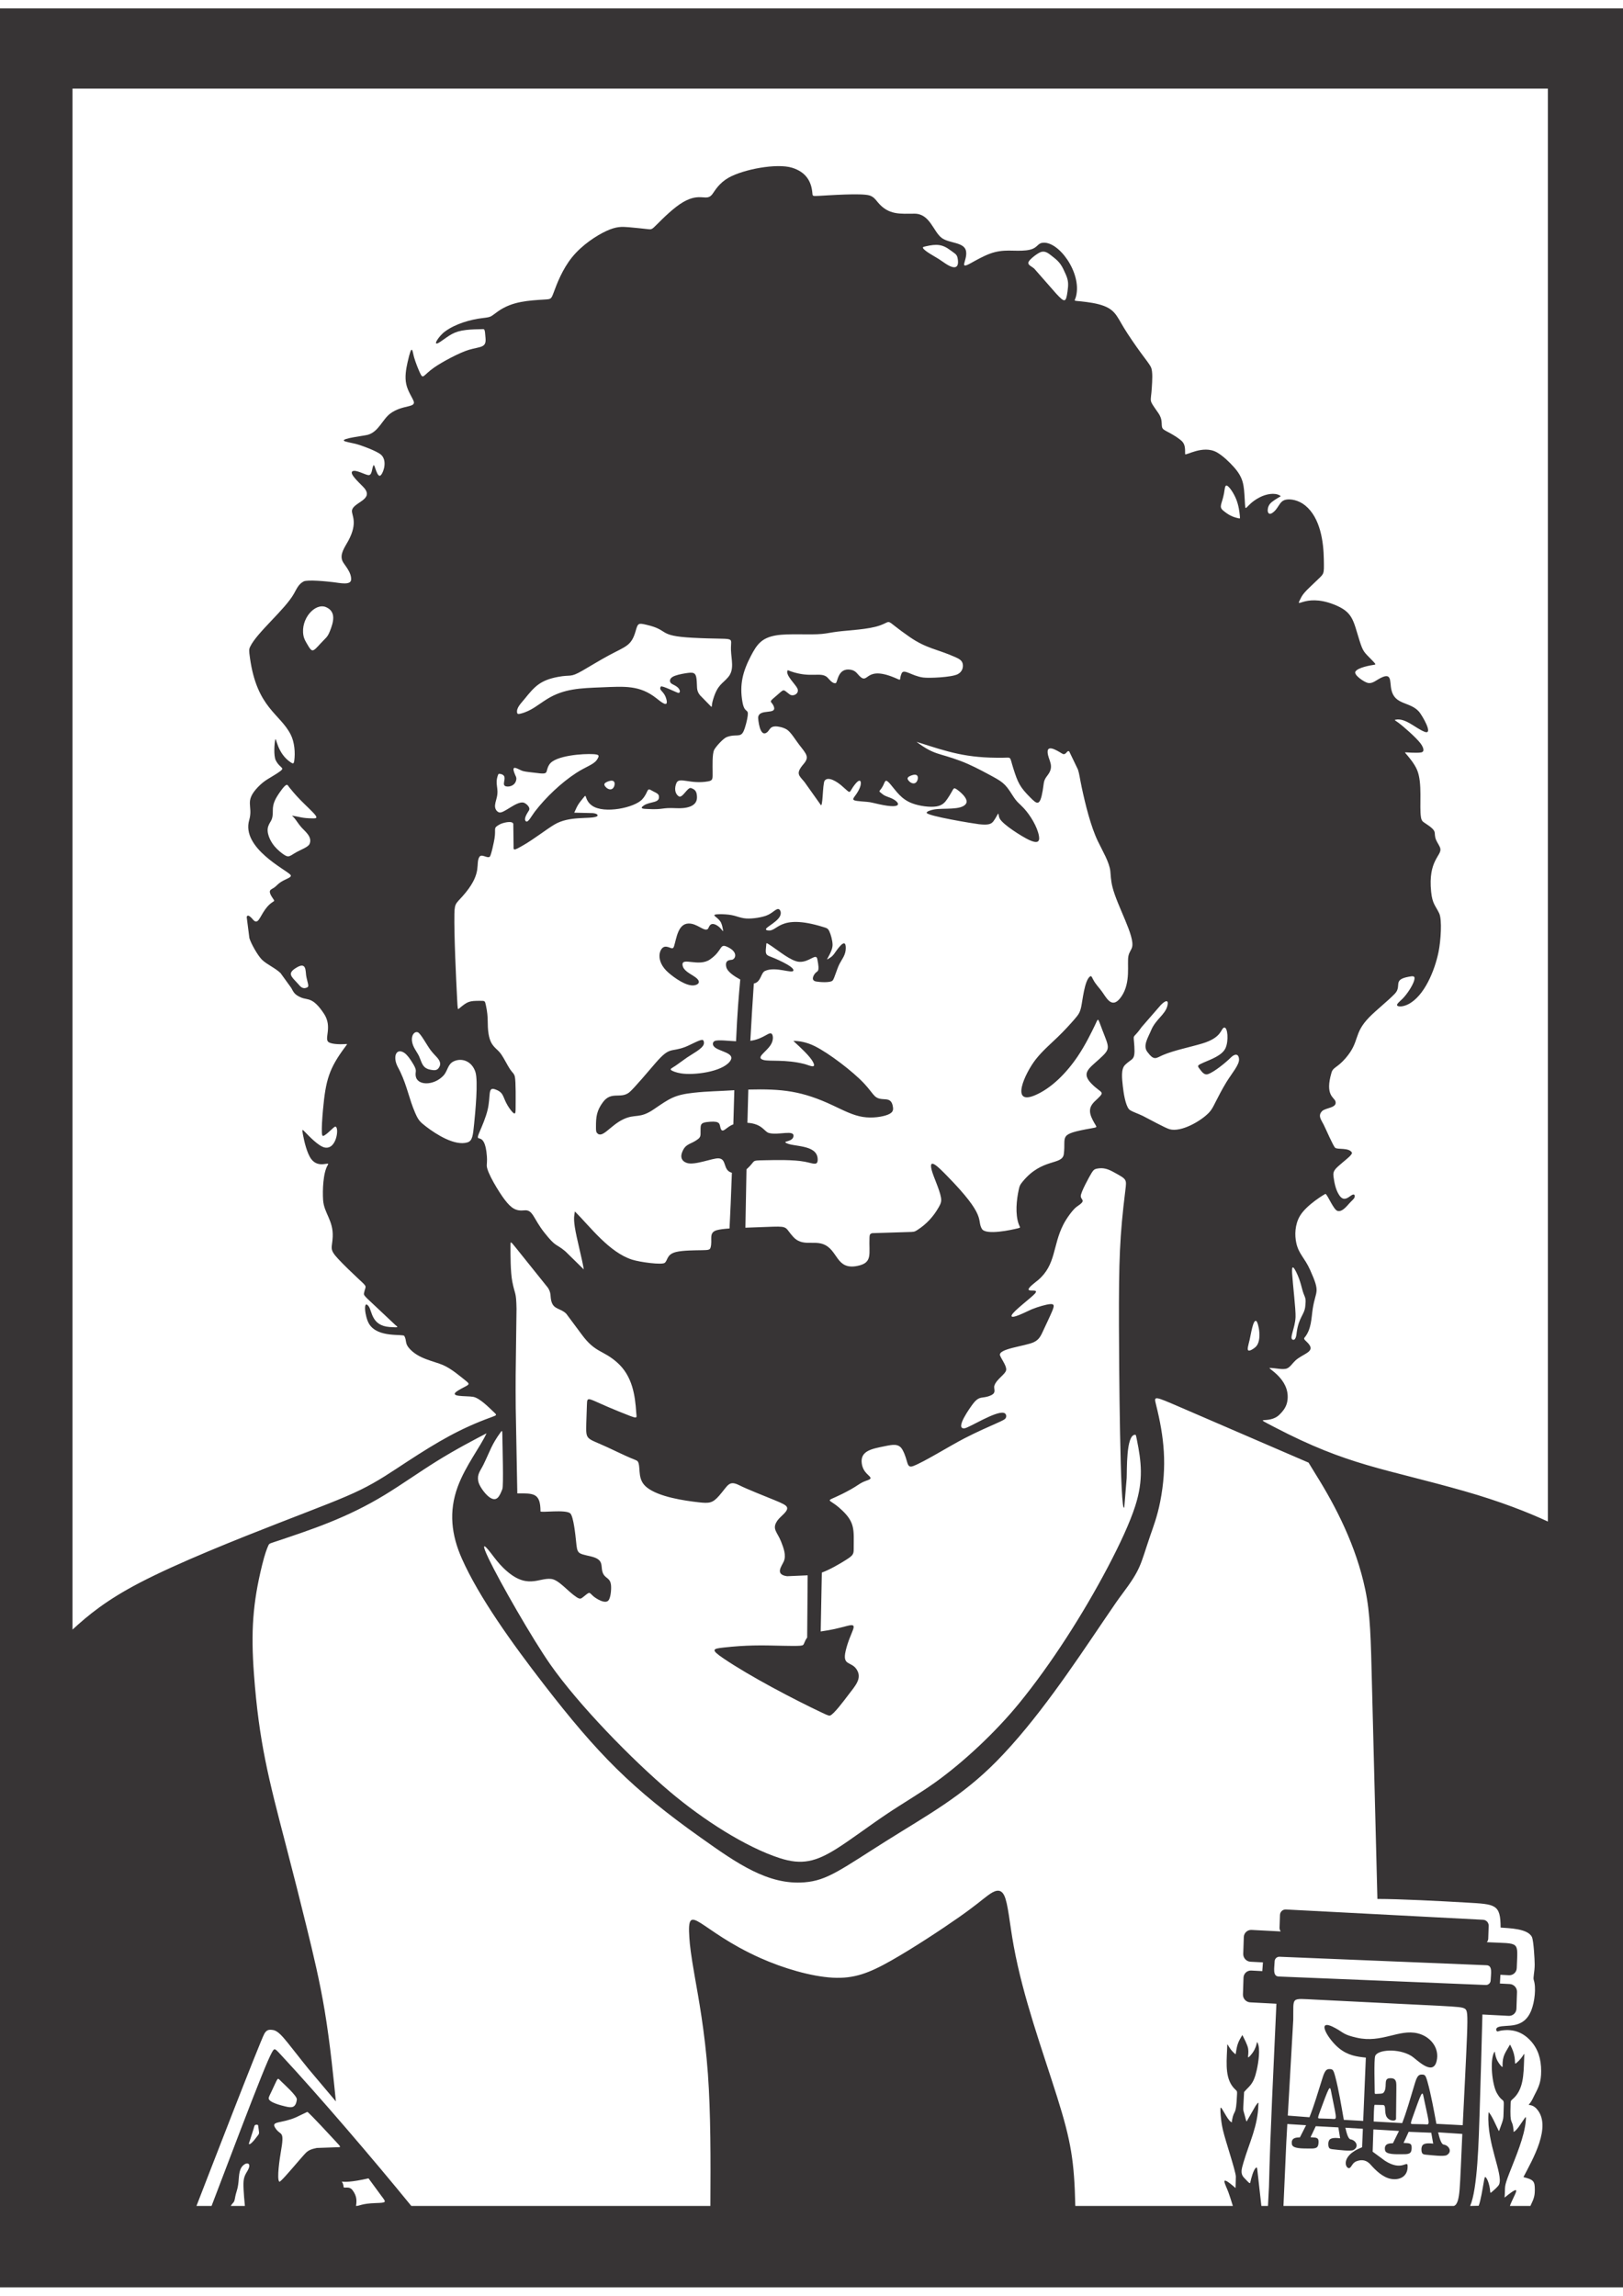 <?xml version="1.0" encoding="UTF-8"?>
<!DOCTYPE svg PUBLIC "-//W3C//DTD SVG 1.1//EN" "http://www.w3.org/Graphics/SVG/1.1/DTD/svg11.dtd">
<!-- Creator: CorelDRAW -->
<svg xmlns="http://www.w3.org/2000/svg" xml:space="preserve" width="210mm" height="297mm" version="1.1" style="shape-rendering:geometricPrecision; text-rendering:geometricPrecision; image-rendering:optimizeQuality; fill-rule:evenodd; clip-rule:evenodd"
viewBox="0 0 21000 29700"
 xmlns:xlink="http://www.w3.org/1999/xlink">
 <defs>
  <style type="text/css">
   <![CDATA[
    .fil0 {fill:#373435}
   ]]>
  </style>
 </defs>
 <g id="Capa_x0020_1">
  <path id="_81.cdr" class="fil0" d="M17107.84 27237.99c110.86,-299.93 100.58,-252.28 125.1,-131.56 70.26,345.97 69.57,306.25 -11.44,303.91 -38.01,-1.1 -104.43,-3.31 -137.65,-4.41 -41.26,-1.37 -41.42,8.99 23.99,-167.94zm1198.87 71.87c107.2,-301.31 97.48,-253.46 123.47,-133.09 74.52,345.12 73.32,305.37 -7.71,304.03 -38.02,-0.63 -104.46,-2.03 -137.69,-2.72 -41.27,-0.86 -41.3,9.46 21.93,-168.22zm-1751.07 -1996.11l2679.64 109.72c80.23,3.29 55.79,109.59 52.03,197.67 -1.42,33.21 -29.75,59.25 -62.95,57.89l-2679.64 -109.72c-80.23,-3.28 -55.79,-109.56 -52.03,-197.65 1.42,-33.23 29.74,-59.27 62.95,-57.91zm-214.44 72.68c-2.78,37.74 -5.56,75.48 -8.34,113.21l-142.76 -7.45c-53.42,-2.79 -98.58,38.65 -100.37,92.13l-7.29 217.14c-1.79,53.45 40.44,99.47 93.86,102.26l339.1 17.69c-34.4,775.51 -81.94,1709.45 -96.19,2367.14 -4.29,83.03 -8.57,166.07 -12.85,249.09l-85.3 0 -47.88 -425.64c-5.53,-57.41 -7.44,-77.26 -18.51,-71.01 -36.48,20.6 -67.73,148.5 -75.32,184.83 -5.63,26.94 -4.45,29.73 -82.46,-53.28 -51.6,-54.91 -32.35,-112.6 -5.85,-202.85 72.83,-248.03 185.48,-465.73 191.17,-745.98 0.28,-13.77 9.23,-48.38 -36.89,20.21l-104.62 182.64c-15.31,26.79 -10.3,32.24 -34.35,-57.7 -20.6,-77.03 -21.31,-58.87 -18.99,-116.49l9.93 -188.51c68.52,-82.57 121.04,-90.92 163.96,-285.89 22.59,-102.62 48.08,-272.82 11.11,-350.58 -18.13,-38.14 4.25,56.31 -93.21,163.89 -54.39,60.04 -16.84,-0.59 -29.09,-86.72 -7.15,-50.26 -55.48,-138.08 -75.38,-178.59 -51.73,86.24 -67.52,119.92 -82.89,227.83 -3.35,23.52 -3.35,23.52 -13.67,14.7 -110.71,-94.62 -95.12,-190.81 -101.22,-48.51 -7.85,183.28 -26.02,388.56 106.17,510.79 24.64,22.79 24.64,22.79 22.88,63.21 -13.27,303.9 -35.68,173.48 -65.19,337.56 -3.41,18.95 5.96,34.01 -18.14,15.23 -49.37,-38.47 -111.12,-186.32 -128.13,-180.8 -9.33,3.03 -0.23,164.33 28.47,287.37 34.86,149.45 164.33,527.13 167.8,604.14l-3.78 148.46c-224.06,-196.05 -130.05,-48.84 -91.87,56.59 17.09,47.2 36.8,110.04 56.87,175.1l-2038.6 0c-13.36,-576.95 -52.92,-832.13 -235.81,-1412.03 -197.25,-625.44 -438.03,-1280.49 -560.21,-1946.05 -55.3,-301.23 -73.29,-555.32 -124,-658.95 -50.71,-103.63 -134.15,-56.8 -211.15,-0.31 -76.99,56.49 -147.54,122.63 -370.24,279.18 -222.69,156.55 -597.51,403.49 -881.94,564.44 -284.43,160.96 -478.45,235.93 -756.27,220.49 -277.81,-15.43 -639.4,-121.27 -939.26,-255.77 -799.11,-358.42 -947.32,-757.51 -915.02,-262.37 6.61,101.42 19.84,216.08 68.35,493.89 48.5,277.81 132.3,718.79 171.98,1270 36.35,504.9 35.7,1102.32 31.95,1707.48l-3869.72 0c-481.58,-591.59 -1195.7,-1425.97 -1675.33,-1942.04 -62.84,-67.61 -75.33,-80.84 -90.76,-84.15 -15.44,-3.31 -33.83,3.31 -177.5,360.5 -136.43,339.17 -385.87,994.47 -640.99,1665.69l-195.36 0c113.97,-293.58 827.51,-2141.65 879.38,-2230.13 29.41,-50.18 60.64,-54.32 113.19,-45.56 59.63,9.94 117.86,78.36 188.15,164.62 64.67,79.38 158.75,202.86 267.52,336.62l355.72 421.86c-26.14,-253.91 -72.17,-738.98 -145.52,-1177.4 -63.21,-377.77 -148.47,-733.48 -233.72,-1080.38 -85.25,-346.9 -170.51,-684.98 -267.52,-1056.87 -225.31,-863.72 -348.17,-1335.65 -413.05,-2209.28 -41.24,-555.33 -15.6,-922.09 104.36,-1411.11 38.22,-155.81 64.68,-217.54 77.91,-248.41 13.23,-30.87 13.23,-30.87 74.97,-51.45 492.65,-164.23 946.04,-313.33 1437.57,-612.95 214.61,-130.82 446.85,-295.45 668.81,-433.62 257.41,-160.24 501.54,-285.74 645.29,-361.6 -79.18,174.19 -271.53,418.18 -371.89,689.38 -120.07,324.45 -81.98,627.74 52.92,931.93 220.79,497.87 651.6,1097.76 1061.28,1627.19 694.42,897.4 1134.69,1348.07 2034.35,1985.84 463.7,328.72 864.59,611.25 1334.67,574.74 151.4,-11.76 269,-52.91 430.69,-142.58 161.69,-89.66 367.47,-227.84 624.7,-389.53 548.57,-344.81 981.76,-576.78 1433.17,-1034.82 516.46,-524.04 985.93,-1228.55 1383.19,-1815.34 160.22,-236.66 189.61,-277.81 233.71,-336.61 257.09,-342.76 237.61,-376.18 370.42,-764.35 38.22,-111.71 91.13,-246.95 129.35,-440.98 92.06,-467.36 51.61,-834.18 -54.39,-1258.21 -27.92,-111.71 -27.92,-111.71 305.75,32.34l1668.34 720.26 92.6 151.39c261.91,417.95 522.73,925.97 640.88,1490.49 66.15,316.03 72.03,615.9 88.2,1280.3l69.09 2722.27c287.92,0.06 825.23,27.79 1153.19,47.08 370.97,21.82 440.98,17.07 440.98,323.38 108.81,9.07 353.89,11.25 405.69,123.48 21.2,45.94 35.28,287.45 35.28,352.77 0,104.97 -23.5,167.64 -11.76,202.85 32.39,97.17 12.1,281.38 -32.34,392.47 -100.93,252.31 -322.06,176.94 -427.01,215.34 -42.72,15.63 -27.32,59.9 -5.87,56.6 9.56,-1.47 22.79,-8.82 57.33,-13.23 144.88,-18.5 265.85,24.34 366,133.02 98.96,107.38 137.42,238.82 137.42,393.92 0,137.39 -30.68,203.35 -80.85,299.12 -29.89,57.06 -37.27,86.66 -75.7,129.36 -18.28,20.31 35.98,-8 96.28,57.32 206.98,224.2 -55.9,666 -169.04,884.89 95.68,26.05 142.04,36.89 146.26,123.47 5.6,114.79 -8.3,150.57 -56.27,250.11l-265.11 0c51.85,-146.18 185.65,-316.4 -68.8,-108.22 11.87,-155.5 -12.78,-123.33 61.73,-316.03 80.1,-207.16 196.77,-470.65 213.14,-683.51 6.19,-80.42 -2.79,-39.05 -91.87,84.51 -20.48,28.41 -55.43,67.93 -67.8,63.63 -0.92,-0.32 3.11,-0.95 0.9,-23 -16.36,-163.59 -49.25,-34.01 -38.21,-337.56 1.47,-40.42 1.47,-40.42 27.93,-63.21 140.72,-121.18 140.01,-322.26 146.99,-510.79 5.27,-142.25 13.03,-45.99 -105.1,48.51 -30.6,24.48 14.53,-66.18 -67.62,-224.16 -9.55,-18.37 -9.55,-18.37 -9.55,-18.37 -64.75,113.28 -97.01,143.34 -97.01,271.19 0,11.39 7,37.3 -28.67,-5.88 -89.23,-108.02 -58.8,-202.24 -80.11,-163.89 -56.27,101.29 -28.04,411.72 34.54,524.76 68.53,123.8 93.8,65.98 90.4,151.76 -8.42,212.52 8.31,148.44 -57.69,331.1 -4.78,13.23 -4.78,13.23 -15.44,-8.45 -29.11,-59.22 -79.78,-177.55 -118.32,-221.23 -5.51,-6.24 -5.51,-6.24 -6.98,18.38 -22.73,380.74 190.5,776.52 138.89,909.88 -11.29,29.17 -73.28,79.66 -97.01,100.69 -31.45,27.87 -7,-7.46 -39.69,-115.76 -11.76,-38.95 -29.4,-71.28 -39.97,-77.53 -10.57,-6.25 -14.06,13.6 -24.18,71.01 -14.27,80.99 -37.87,233.11 -64.47,299.78 -36.88,0.8 -73.77,1.59 -110.65,2.39 96.58,-219.48 110.73,-844.13 123.29,-1221.63 11.84,-355.76 23.76,-805.64 35.67,-1255.52l339.88 17.74c53.42,2.78 98.58,-38.68 100.37,-92.13l7.28 -217.14c1.8,-53.48 -40.43,-99.48 -93.85,-102.27l-127.31 -6.64c2.16,-37.76 4.32,-75.53 6.49,-113.3l111.03 5.79c53.42,2.78 98.58,-38.68 100.37,-92.13 12.12,-361.78 53.09,-312.12 -387.34,-335.1 11.07,-12.29 18.05,-28.43 18.65,-46.32l5.56 -165.69c1.37,-40.79 -30.86,-75.91 -71.61,-78.04l-2552.14 -133.15c-40.76,-2.13 -75.22,29.51 -76.59,70.3l-5.56 165.69c-0.6,17.89 5.26,34.7 15.47,48.1l-377.6 -19.7c-53.42,-2.79 -98.58,38.65 -100.37,92.13l-7.29 217.14c-1.79,53.45 40.44,99.47 93.86,102.26l160.89 8.4zm3686.5 -5702.95c-248.93,-115.87 -612.02,-259.99 -1081.1,-393.57 -1041.09,-296.47 -1495.27,-326.27 -2453.27,-826.15 -314.03,-163.86 -73.92,-27.5 61.74,-163.16 53.45,-53.45 94.75,-106.08 104.36,-192.56 30.31,-272.75 -271.38,-411.57 -229.3,-411.57 73.43,0 171.53,28.11 223.42,5.87 41.16,-17.64 67.62,-64.67 107.31,-101.42 93.21,-86.31 250.11,-109.26 179.32,-205.79 -34.65,-47.25 -80.22,-67.47 -61.73,-89.66 92.1,-110.52 87.66,-251.89 107.3,-376.3 39.18,-248.12 103.55,-194.23 -35.27,-502.71 -70.28,-156.18 -146.08,-202.86 -177.86,-346.9 -22.05,-99.95 -19.11,-238.12 47.77,-350.57 86.01,-144.62 328,-286.26 330.73,-284.44 31.53,21.02 103.6,205.77 155.08,220.48 61.8,17.66 122.34,-65.76 161.69,-107.3 26.46,-27.93 49.98,-47.04 58.06,-65.42 2.76,-6.28 16.74,-72.14 -55.86,-18.36 -50.09,37.11 -95.53,60.63 -145.52,-18.39 -45.3,-71.61 -60.33,-162.3 -70.55,-235.91 -10.91,-78.52 29.68,-104.38 118.33,-181.54 46.21,-40.22 135.7,-105.41 118.32,-130.82 -44.01,-64.33 -182.38,-32.7 -214.6,-58.79 -26.1,-21.13 -120.77,-243.77 -149.93,-300.6 -31.79,-61.95 -77.72,-115.57 -19.11,-174.18 44.3,-44.3 199.79,-39.75 171.98,-127.16 -16.56,-52.04 -137.17,-76.54 -50.72,-370.47 21.23,-72.19 72.12,-59.13 182.27,-186.68 188.99,-218.83 95.36,-313.37 305.73,-529.16 90.99,-93.33 246.8,-215.84 332.2,-305.74 95.04,-100.04 -36.92,-180.14 180.8,-219.02 41.16,-7.35 73.5,-13.23 73.5,17.64 0,66.29 -97.07,211.35 -158.75,270.46 -35.28,33.81 -76.43,66.15 -66.14,83.79 10.29,17.64 72.02,20.58 144.04,-16.17 207.9,-106.08 341.68,-435.17 391,-674.69 29.89,-145.18 47.72,-419.91 8.82,-501.24 -48.34,-101.07 -88.09,-120.68 -104.36,-279.28 -41.81,-407.68 139,-466.83 119.06,-558.57 -7.35,-33.81 -39.69,-74.96 -54.39,-110.24 -44.45,-106.68 39,-100.66 -148.46,-221.96 -24.99,-16.17 -39.68,-27.93 -47.03,-69.08 -25.36,-142.02 23.04,-448.56 -52.92,-620.31 -33.81,-76.44 -95.54,-149.93 -126.41,-186.68 -40.57,-48.3 -42.92,-35.74 50.71,-32.34 40.43,1.47 100.69,2.94 130.82,-2.94 55.09,-10.75 20.96,-78.99 -12.49,-122 -56.2,-72.25 -214.15,-212.47 -286.63,-265.32 -35.28,-25.73 -51.45,-31.61 -36.02,-35.28 127.3,-30.31 259,108.49 377.77,155.07 125.17,49.09 -34.98,-219.11 -70.56,-259.43 -117.43,-133.09 -313.27,-82.78 -357.92,-283.69 -24.97,-112.35 16.12,-247.58 -174.92,-132.3 -42.63,25.72 -80.84,53.65 -128.62,44.1 -45.98,-9.2 -189.97,-104.93 -160.95,-148.46 34.68,-52.03 191.86,-79.21 248.81,-87.85 18.35,-2.78 5.95,-16.02 -38.59,-62.1 -96.5,-99.83 -110.83,-99.79 -158.01,-249.89 -83.4,-265.37 -84.25,-370.24 -332.93,-467.43 -394.25,-154.09 -518.17,96.06 -419.66,-94.81 31.55,-61.13 116.09,-133.36 173.45,-189.62 126.83,-124.39 120.85,-85.63 117.59,-297.66 -3.48,-226.42 -44.37,-538.19 -241.07,-698.21 -86.72,-70.56 -189.61,-86.73 -249.15,-74.97 -91.26,18.03 -90.52,116.16 -179.33,173.45 -62.75,40.48 -74.95,-56.73 -29.4,-116.86 26.62,-35.14 98.72,-75.4 132.29,-95.54 11.03,-6.62 11.03,-6.62 -0.73,-13.97 -66.71,-41.7 -179.09,-21.17 -264.58,23.52 -202.5,105.85 -178.95,234.81 -191.83,23.52 -10.97,-179.94 -12.7,-272.75 -140.37,-415.99 -60.27,-67.62 -146.99,-149.93 -221.23,-191.09 -180.64,-100.16 -409.36,52.56 -409.36,22.79 0,-80.06 0.38,-134.03 -55.86,-179.33 -94.26,-75.93 -188.91,-112.83 -221.96,-138.17 -50.69,-38.86 6.66,-103.11 -69.82,-213.88 -130.27,-188.66 -95.39,-118.61 -83.1,-333.67 4.01,-70.12 15.4,-202.43 -11.76,-258.7 -20.58,-42.63 -64.67,-95.54 -132.29,-188.14 -67.61,-92.61 -158.75,-224.91 -216.08,-318.98 -99.52,-163.32 -118.95,-252.2 -329.26,-307.21 -95.54,-24.99 -221.95,-36.75 -274.62,-41.65 -52.67,-4.9 -31.61,-2.94 -16.97,-60.11 78.72,-307.32 -233.48,-730.31 -440.42,-691.99 -68.93,12.76 -56.12,80.38 -205.79,97.01 -154.77,17.2 -288.35,-24.71 -471.84,44.1 -82.31,30.87 -176.39,83.78 -238.18,118.3 -172.55,96.38 -44.6,-32.69 -67.09,-153.73 -21.87,-117.71 -218.56,-97.78 -314.51,-169.74 -109.89,-82.41 -152.34,-313.71 -351.83,-313.71 -183.37,0 -333.91,22.06 -474.78,-146.99 -29.4,-35.28 -52.92,-70.55 -105.84,-88.19 -100.06,-33.36 -540.1,-1.25 -651.17,4.4 -86.72,4.41 -86.72,4.41 -89.66,-32.33 -12.27,-153.3 -82.04,-274.6 -261.64,-330.73 -199.83,-62.45 -632.87,20.97 -821.68,127.88 -122.01,69.08 -174.92,163.16 -208.73,210.2 -77.8,108.23 -150.41,-25.96 -377.77,104.36 -120.53,69.08 -264.58,213.14 -336.6,285.17 -72.03,72.02 -72.03,72.02 -124.94,66.14 -52.92,-5.88 -158.76,-17.64 -246.95,-24.99 -88.2,-7.35 -158.75,-10.29 -286.63,48.51 -127.89,58.79 -313.09,179.33 -441.71,336.61 -128.63,157.27 -200.68,351.29 -236.7,448.3 -36.02,97.01 -36.02,97.01 -117.6,102.16 -213.32,13.45 -420.44,23.13 -603.4,150.66 -104.79,73.04 -79.91,75.03 -204.32,89.67 -152.49,17.94 -351.07,73.1 -487.28,174.92 -86,64.29 -176.19,211.56 -57.32,130.82 118.79,-80.69 167.89,-133.1 332.19,-152.13 69.82,-8.09 153.61,-9.56 195.5,-10.29 45.41,-0.8 46.05,-17.2 56.59,119.8 9.45,122.81 -64.45,103.19 -214.61,146.99 -119.55,34.87 -349.56,158.08 -452.73,230.77 -142.34,100.29 -138.73,158.83 -180.8,69.09 -22.05,-47.04 -57.33,-135.23 -76.44,-201.38 -23.39,-80.95 -24.73,-203.86 -85.25,66.15 -19.11,85.25 -36.75,188.15 -16.17,280.75 20.58,92.6 79.37,174.92 95.54,219.02 32,87.27 -140.51,44.03 -298.39,157.28 -104.86,75.21 -152.35,237.34 -293.98,277.81 -46.32,13.23 -343.7,46.38 -308.68,77.9 14.7,13.23 91.13,24.99 145.52,38.22 73.72,17.93 282.54,94.97 334.4,142.58 77.25,70.92 38.43,207.47 2.93,256.49 -53.3,73.6 -85,-147.92 -101.43,-120.53 -21.92,36.53 -15.89,129.93 -64.67,127.14 -41.77,-2.39 -162.37,-73.84 -205.06,-50.71 -56.97,30.86 112.38,170.63 153.61,221.96 120.15,149.57 -151.58,182.3 -162.43,288.11 -6.16,60.04 80.66,151.86 -47.04,389.52 -45.2,84.12 -115.86,173.49 -74.96,264.59 20.65,45.98 117.6,140.22 110.98,239.59 -4.94,74.04 -144,42.45 -232.99,31.6 -71.91,-8.77 -332.1,-35.78 -382.17,-8.82 -63.53,34.21 -85.66,87.74 -123.48,155.81 -115.14,207.26 -478.7,502.49 -567.38,687.92 -16.17,33.81 -16.17,48.5 -2.94,144.05 90.17,651.21 391.45,721.19 528.4,995.09 48.11,96.22 59.67,232.7 44.83,336.61 -5.88,41.16 -16.17,39.69 -43.36,22.05 -183.72,-119.17 -189.83,-347.19 -202.85,-293.25 -9.73,40.32 -23.33,205.93 7.35,266.06 61.43,120.4 146.02,82.93 13.23,170.51 -91.58,60.4 -155.4,82.9 -242.53,173.45 -184.23,191.46 -60.15,240.18 -114.66,428.48 -103.95,359.11 475.42,641.4 532.84,707.02 29.63,33.87 -57.97,52 -122,93.35 -35.28,22.78 -57.33,49.23 -79.38,66.87 -48.89,39.11 -111.35,26.72 -11.76,166.08 18.39,25.73 -35.38,13.33 -113.18,122.73 -73.27,103.04 -92.54,200.63 -153.6,135.97 -0.07,-0.07 -73.87,-95.28 -85.25,-36.75l34.53 271.2c21.64,73.34 111.25,231.16 166.1,282.96 63.76,60.21 171.77,106.17 237.4,170.51l138.17 191.09c29.62,52.27 38.05,87.21 130.82,125.68 83.11,34.46 148.16,-10.5 292.52,207.99 116.35,176.1 -7.52,331.97 64.68,371.16 51.38,27.89 168.06,25.52 220.48,21.34 18.37,-1.47 18.37,-1.47 -5.88,30.87 -214.56,286.07 -256.34,434.87 -291.78,818.01 -11.76,127.14 -17.64,240.33 -14.7,294.72 2.94,54.38 14.7,49.97 34.55,37.48 62.14,-39.12 119.04,-112.45 139.64,-112.45 52.46,0 20.25,302.61 -138.17,269.73 -79.63,-16.53 -203.79,-149.05 -258.03,-204.1 -30.93,-31.4 -36.93,-38.33 -22.23,39.57 14.7,77.89 50.09,240.62 108.95,316.84 96.53,125 245.62,20.28 212.47,73.32 -62.19,99.5 -69.59,331.32 -61.01,455.67 11.6,168.15 133.19,261.68 124.22,474.05 -6.36,150.51 -51.32,154.75 72.01,287.37 68.35,73.5 190.36,191.1 260.92,256.51 126.4,117.18 92.66,81.26 72.02,184.47 -4.41,22.05 2.94,30.87 42.63,71.29l360.13 338.81c32.86,28.75 64.26,38.58 -71.29,28.66 -237.5,-17.38 -224.66,-207.18 -271.93,-268.99 -73.67,-96.33 -49.57,140.23 8.08,231.51 114.76,181.68 437.37,122.76 454.2,153.61 32.79,60.12 5.55,91.62 60.27,155.81 120.06,140.83 313.72,165.7 442.45,221.23 105.61,45.56 223.71,147.21 300.59,208.72 62.33,49.86 13.76,46.28 -104.36,117.6 -150.97,91.15 104.52,67.91 191.82,83.78 85.82,15.6 205.48,139.65 271.93,202.11 36.75,34.55 36.75,34.55 -44.09,63.94 -395.97,143.97 -686.49,314.47 -1083.33,573.27 -202.85,132.29 -370.41,249.89 -601.18,363.07 -230.78,113.18 -524.77,221.96 -1056.87,429.21 -532.11,207.26 -1302.36,513 -1803.59,774.64 -430.84,224.89 -662.93,417.22 -867.12,604.95l0 -19935.03 19089.7 0 0 18536.92zm-17041.81 8854.16c27.7,-47.98 43.02,-37.34 52.7,-92.22 19.56,-110.96 36.45,-107.12 47.77,-224.16 8.34,-86.28 4.74,-181.32 85.25,-226.74 34.07,-19.22 87.84,-3.72 25.73,97.02 -45.76,74.22 -50.98,113.54 -45.57,233.35 2.66,58.88 9.38,134.22 16.88,212.75l-182.76 0zm1620.64 0c12.11,-77.76 7.12,-133.64 -44.76,-203.57 -46.17,-62.23 -113.81,-15.54 -116.13,-43.36 -11.44,-137.26 -135.37,-5.53 322.64,-110.24l165.74 226c62.15,83.05 77.51,89.13 -71.65,93.72 -184.06,5.66 -206.33,37.45 -255.84,37.45zm14319.71 -1044.59c18.42,-381.86 44.95,-881.96 55.3,-1156.58 11.02,-292.51 3.68,-329.25 -26.46,-349.83 -30.13,-20.58 -83.04,-24.99 -327.05,-38.22l-1607.35 -80.11c-328.28,-14.83 -281.91,-43.57 -287.34,260.91 -25.56,447.4 -51.15,894.82 -70.55,1239.28 93.4,7.14 186.79,14.29 280.19,21.43 59.16,-148.43 107.59,-313.49 151.66,-453.24 34.06,-108.02 48.8,-169.77 104.37,-169.77 45.32,0 53.35,5.92 77.9,97.75 43.78,163.75 79.91,384.51 110.64,559.06 83.62,4.63 167.24,9.28 250.86,13.91l34.27 -819.23c-118.04,-12.42 -231.05,-27.27 -346.17,-120.53 -151.01,-122.33 -315.56,-410.64 -42.63,-257.98 107.49,60.12 98.98,81.79 272.67,121.27 322.31,73.26 543.73,-115.23 787.14,-56.59 164.98,39.74 287.35,190.8 244.01,361.6 -50.55,199.24 -262.73,-30.86 -325.59,-69.09 -169.73,-103.23 -440.01,-82.31 -468.9,1.47 -16.8,48.71 -5.89,401.04 -5.89,471.48 0,25.14 2.26,17.91 86.36,14.33l24.25 -8.08c62.67,-65.99 -4.53,-182.06 77.17,-190.35 104.71,-10.63 91.44,62.92 92.24,141.11l-4.04 386.59c-11.72,36.44 -109.13,22.98 -131.2,-50.35 -19.9,-66.11 5.14,-136.33 -43.36,-131.92l-102.15 -2.2c-10.06,0 -11.27,164.3 -12.95,215.97 123.12,6.83 246.27,13.65 369.4,20.48 57.7,-149.77 104.17,-315.77 146.77,-456.88 32.74,-108.46 46.72,-170.33 102.28,-171.03 45.3,-0.57 53.42,5.24 79.1,96.78 43.37,154.6 82.88,371.04 114.31,540.7 113.58,5.95 227.16,11.91 340.74,17.86zm-1155.94 54.23c110.41,6.66 220.83,13.32 331.25,19.99l-77.85 157.98c-6.03,5.72 -124.94,-14.1 -102.14,93.22 11.78,55.42 140.03,49.82 205.68,50.03 92.26,0.3 132.24,1.26 137.72,-68.57 5.85,-74.58 -22.45,-74.19 -90.25,-76.81 -18.86,-0.73 -16.75,5.56 5.36,-42.32l46.89 -102.37 292.31 11.94 24.89 140.72c-31.95,-3.02 -110.96,-12.29 -137.17,20.79 -18.82,23.75 -18.24,70.78 -8.76,95.06 9.49,24.28 27.88,25.81 74.23,29.65 49.64,4.11 210.01,24.13 246.28,3.77 78.19,-43.89 28.64,-126.89 -37.69,-136.25 -35.74,-5.04 -57.42,-94.34 -72.95,-159.07 104.26,6.89 208.53,13.78 312.79,20.67 -17.02,364.84 -24.24,583.21 -34.89,716.62 -9.9,124.06 -29.9,203.28 -75.76,215.31l-2203.51 0 36.94 -826.8c3.74,-68.01 8.12,-146.42 12.98,-233.18 80.96,5.07 161.93,10.13 242.89,15.2l-79.79 157.02c-6.08,5.63 -124.77,-15.62 -103.27,91.96 11.1,55.55 139.42,51.53 205.05,52.55 92.29,1.43 132.21,2.87 138.55,-66.88 6.78,-74.55 -21.6,-74.44 -89.3,-77.91 -18.85,-0.97 -16.82,5.35 5.88,-42.25l48.14 -101.79 292.14 15.53 23.16 141.01c-31.95,-3.39 -110.78,-13.67 -137.41,19.11 -19.11,23.52 -19.11,70.55 -9.93,94.94 9.19,24.4 27.56,26.15 73.86,30.56 49.59,4.72 209.69,26.71 246.22,6.79 78.72,-42.94 30.2,-126.51 -36.02,-136.7 -34.91,-5.37 -54.71,-90.33 -69.01,-151.4 75.45,4.55 150.91,9.12 226.36,13.67l-10 239.1c-307,119.27 -203.66,304.47 -155.81,264.59 23.86,-19.88 33.19,-64.52 83.79,-83.79 71.91,-27.39 132.53,-12.4 181.59,43.43 60.3,68.62 157.37,167.32 267.53,185.58 116.87,19.37 218.92,-38.11 211.64,-170.9 -4.14,-75.52 -71.35,77.91 -292.55,-63.99l-159.49 -117.59 9.43 -288.22zm-13975.07 487.67c59.53,-68.35 122.73,-143.31 158.75,-180.8 40.82,-42.48 85,-53.59 144.78,-66.88l273.41 -9.56c41.16,-0.73 41.16,-0.73 -27.92,-74.96 -40.82,-43.86 -339.06,-367.96 -367.49,-382.18l-149.19 71.29c-188.33,81.13 -322.82,45.29 -267.52,133.77 72.87,116.59 126.93,12.93 72.02,324.11 -9.42,53.4 -54.85,344.33 -17.64,374.1 11.35,9.08 139.02,-140.92 180.8,-188.89zm-501.96 -354.26c72.22,-97.72 62.2,-54.32 49.97,-161.32 -2.79,-24.4 -0.4,-35.15 -27.19,-32.71 -25.26,2.3 -23.16,13.56 -36.01,56.96l-59.9 187.42c4.95,28.72 60.27,-32.95 73.13,-50.35zm221.98 -629.14c89.05,-184.24 68.29,-179.17 121.27,-127.14 34.86,34.23 209.51,191.08 204.32,235.18 -13.12,111.53 -67.17,110.55 -149.2,90.4 -43.88,-10.78 -227.18,-53.13 -214.6,-110.98 3.67,-16.9 16.89,-43.36 38.21,-87.46zm2741.62 -8107.07c82.62,-169.14 102.26,-255 221.96,-417.45 20.58,-27.93 20.58,-27.93 22.05,94.07 0.96,79.45 15.76,600.38 -0.73,642.35 -35.45,90.23 -72.46,182.3 -179.33,96.28 -49.31,-39.69 -122.41,-137.45 -133.04,-199.91 -15.69,-92.16 26.98,-129.12 69.09,-215.34zm9912.45 -1613.37c16.06,-67.7 44.48,-266.9 85.26,-241.8 26.95,16.58 81.38,253.12 -8.08,335.87 -29.4,27.2 -79.38,56.6 -95.55,44.1 -16.17,-12.49 1.47,-66.87 18.37,-138.17zm599 -881.98c62.39,121.96 75.87,228.64 98.48,285.16 27.13,67.82 31.57,70.14 22.05,165.37 -11.12,111.24 -83.03,136.85 -110.98,338.08 -2.39,17.22 -7.25,103.78 -48.51,94.07 -54.25,-12.77 27.75,-145.85 33.81,-293.25 4.01,-97.53 -36.35,-427.91 -44.1,-562.24 -4.81,-83.45 3.23,-117.12 49.25,-27.19zm-1039.22 -2194.62c33.81,-66.88 85.25,-166.84 138.9,-254.3 71.43,-116.43 169.25,-226.09 163.9,-298.38 -5.77,-77.94 -58.55,-68.6 -106.57,-20.58 -60.68,60.68 -214.83,188.28 -296.18,214.6 -48.39,15.65 -78.18,-29.86 -112.46,-74.96 -26.06,-34.3 -23.78,-39.7 58.07,-75.71 88.77,-39.06 235.37,-88.85 280.75,-183 45.23,-93.85 29.99,-282.55 -17.63,-268.26 -44.6,13.38 -23.92,127.56 -280.76,205.06 -150.61,45.45 -368.63,89.21 -508.59,149.19 -93.07,39.89 -113.92,80.15 -204.32,-41.89 -59.23,-79.96 11.3,-184.34 49.98,-277.81 58.91,-142.37 183.73,-203.28 210.93,-317.5 19,-79.81 -22.03,-74.37 -86.73,-8.09l-245.47 282.22c-125.14,178.77 -107.14,62.82 -95.55,252.1 11.6,189.41 -27.6,146.66 -121.26,240.32 -53.9,53.9 -38.43,176.5 -27.93,274.15 9.37,87.14 32.88,240.17 78.64,296.92 21.83,27.07 117.83,56.33 180.07,87.45 69.77,34.88 290.21,157.06 347.63,172.72 150.4,41.02 407.22,-107.76 508.59,-215.34 36.02,-38.22 52.18,-72.03 85.99,-138.91zm-5109.99 6851.32c177.57,-27.51 189.36,-33.43 349.05,-73.82 159.26,-40.28 32.42,71.46 -26.52,326.06 -45.53,196.69 73.26,130.14 143.2,239.87 73.56,115.43 -17.94,209.66 -112.34,333.87 -51.11,67.25 -178.13,237.46 -227.9,259.78 -13.08,5.87 -21.9,6.11 -103.45,-32.5 -377.69,-178.83 -939.42,-474.13 -1279.48,-704.49 -171.62,-116.26 -138.89,-125.59 2.82,-141.24 290.49,-32.08 474.52,-29.96 762.55,-22.71 105.94,2.66 185.34,2.73 226.06,-0.57 40.71,-3.3 42.74,-9.98 55.17,-40.09 7.06,-17.13 17.52,-41.87 35.83,-65.37 2.09,-268.43 4.18,-536.87 6.27,-805.3l-265.85 11.52c-160.24,-21.37 -72.2,-126.49 -43.36,-191.09 35.04,-78.48 -3.73,-178.16 -34.55,-256.5 -50.41,-128.12 -124.39,-163.3 -46.3,-274.14 40,-56.77 147.24,-121.49 121.26,-173.45 -13.23,-26.46 -61.73,-48.5 -155.8,-87.46 -136.52,-56.53 -349.99,-138.97 -461.56,-194.76 -135.51,-67.76 -144.03,4.66 -257.96,134.49 -85.64,97.59 -126.95,102.22 -265.32,86.73 -189.96,-21.27 -517.13,-70.08 -670.29,-191.83 -122.08,-97.04 -82.23,-225 -108.78,-316.03 -10.29,-35.27 -30.87,-35.27 -104.36,-66.14 -73.5,-30.87 -199.91,-92.6 -295.45,-136.7 -280.36,-129.4 -281.73,-84.83 -275.98,-314.57 1.84,-73.49 5.52,-170.51 7.73,-228.57 5.18,-136.4 -5.79,-89.75 416.71,80.2 258.93,104.16 226.99,93.46 221.96,15.34 -14.36,-222.87 -48.81,-473.85 -245.45,-648.99 -186.71,-166.29 -283.88,-121.96 -463.03,-367.47l-196.97 -264.58c-75.8,-75.8 -165.18,-50.72 -194.03,-166.11 -15.62,-62.47 1.56,-99.09 -42.62,-169.04l-415.98 -518.88c-69.09,-85.25 -69.09,-85.25 -69.09,-32.34 0,123.38 -1.44,343.95 23.52,471.85 33.95,173.97 50.06,120.83 54.38,349.83l-7.35 562.98c-2.94,155.81 -5.88,399.82 -2.94,718.79l20.58 1106.84c207.31,0 299.86,-9.28 299.86,232.25 0,21.46 330.12,-28.54 386.59,27.93 40.83,40.83 66.25,284.81 73.49,357.18 16.49,164.9 15.72,157.56 188.15,196.97 194.5,44.46 116.7,137.31 164.63,227.84 32.74,61.84 92.01,51.82 99.96,149.92 4.41,54.39 -4.41,145.53 -27.93,185.21 -40.62,68.54 -175.23,-23.95 -201.38,-47.03 -59.65,-52.63 -37.83,-65.63 -136.7,14.7 -23.52,19.11 -38.22,24.99 -80.84,-2.94 -113.84,-74.59 -226.7,-223.03 -326.32,-235.18 -165.37,-20.17 -319,151.72 -620.31,-142.59 -63.21,-61.74 -113.18,-129.35 -155.81,-185.21 -113.97,-149.34 -122.21,-118.33 -31.6,70.55 142.63,297.32 560.91,1028.67 794.47,1362.59 364.04,520.48 1052.79,1228.53 1550.75,1649.31 425.01,359.14 976.46,713.84 1418.46,856.96 286.1,92.64 466.83,47.75 740.84,-124.95 174.92,-110.24 415.98,-292.5 639.41,-442.43 223.43,-149.93 429.21,-267.53 630.59,-411.58 371.46,-265.71 784.94,-654.58 1084.79,-1021.59 417.91,-511.52 831.84,-1160.83 1148,-1760.95 158.75,-301.33 288.11,-580.62 357.19,-796.7 108.5,-339.34 75.88,-576.06 20.58,-852.54 -13.23,-66.14 -13.23,-66.14 -23.52,-66.14 -119.27,0 -103.47,470.01 -108.77,560.03l-30.87 377.77c-55,128.33 -68.01,-1904.04 -69.09,-2345.98 -2.1,-859.27 9.7,-1161.66 82.32,-1750.67 18.35,-148.82 21.76,-143.54 -146.99,-236.65 -78.22,-43.16 -136.16,-63.09 -220.49,-47.03 -30.87,5.88 -45.57,17.63 -69.09,55.85 -27.39,44.51 -141.81,252.01 -139.64,299.86 2.59,56.9 78.92,49.31 -49.97,135.24 -47.86,31.91 -132.92,148.28 -176.39,233.71 -139.04,273.25 -92.41,518.07 -326.32,717.32 -30.21,25.74 -138.21,101.66 -120.53,126.41 15.15,21.21 132.64,-13.39 80.84,47.04 -46.12,53.81 -279.96,225.79 -301.33,280.75 -27.04,69.54 218.85,-60.49 258.69,-76.43 80.85,-32.34 189.63,-64.68 242.54,-67.62 52.92,-2.94 49.98,23.52 23.52,88.19 -26.46,64.68 -76.43,167.58 -111.71,244.01 -35.28,76.44 -55.85,126.41 -126.41,160.22 -111.12,53.25 -474.37,84.17 -436.56,174.92 21.93,52.64 86.73,135.94 77.9,186.68 -9.45,54.32 -122.51,115.89 -151.4,198.43 -15.85,45.29 32.79,91.98 -45.57,127.89 -110.51,50.65 -144.72,-5.98 -233.71,111.7 -25.11,33.2 -244.43,332.65 -105.83,314.57 58.05,-7.57 398.06,-224.03 504.17,-199.91 32.34,7.35 38.22,39.69 29.4,61.74 -8.82,22.05 -32.33,33.81 -124.94,74.96 -92.6,41.16 -254.29,111.72 -413.04,194.03 -197.74,102.53 -518.75,303.61 -660,357.19 -94.66,35.91 -61.65,-65.76 -139.64,-208.73 -46.97,-86.11 -126.18,-68.72 -232.24,-47.03 -160.67,32.86 -316.67,57.8 -295.45,220.48 17.19,131.81 118.3,160.73 113.18,194.03 -2.94,19.11 -52.91,27.93 -97.01,48.51 -44.1,20.58 -82.32,52.91 -155.82,94.06 -349.85,195.91 -324.47,88.67 -151.38,238.85 212.41,184.3 186.67,276.88 186.67,537.26 0,66.67 -12.55,81.69 -102.15,138.91 -77.29,49.36 -212.09,127.26 -310.04,162.2 -4.86,254.08 -9.72,508.17 -14.58,762.25zm-2798.85 -10962.59c-9.19,31.2 83.33,113.51 122.92,36.94 14.56,-28.16 24.05,-98.97 -57.88,-76.62 -24.26,6.61 -59.53,20.94 -65.04,39.68zm-894.1 348.94c136.09,-176.05 334.13,-365.76 528.62,-492.24 127.99,-83.23 226.45,-108.53 267.89,-169.77 40.04,-59.18 27.37,-69.1 -45.19,-73.86 -124.83,-8.19 -491.32,15.81 -568.37,132.12 -66.04,99.68 15.75,136.64 -181.3,109.31 -55.67,-7.72 -117.41,-11.02 -162.05,-23.15 -53.59,-14.56 -169.25,-109.09 -100.32,49.06 9.37,21.5 18.18,33.62 15.43,57.33 -10.61,91.25 -111.78,107.25 -146.62,86.53 -47.74,-28.4 51.9,-139.05 -66.15,-156.54 -14.88,-2.21 -19.29,0 -25.9,18.74 -41.89,118.68 15.69,165.25 -14.89,289.39 -9.37,38.03 -25.91,84.34 -21.5,121.27 4.41,36.93 29.77,64.49 55.68,70 59.62,12.68 213.95,-141.4 307.57,-128.44 29.7,4.11 99.55,59.37 75.52,101.43 -15.46,27.06 -75.81,109.42 -40.79,140.56 28.46,25.31 68.68,-62.3 122.37,-131.74zm-139.84 -1448.6c128.79,-159.72 201.92,-242.6 429.41,-286.09 179.2,-34.25 154.55,13.26 318.59,-80.47 84.89,-48.51 228.2,-136.71 345.06,-199.54 220.13,-118.36 291.29,-120.86 346.17,-317.5 28.42,-101.85 37.15,-100.92 140.02,-77.18 302.63,69.83 132.49,143.02 594.2,167.57 593.13,31.54 491.2,-34.37 498.3,160.96 4.47,123.02 45.67,249.79 -34.18,346.16 -75.34,90.92 -137.78,95.47 -196.23,288.84 -27.97,92.54 -9.21,107.73 -28.66,92.61l-142.22 -145.53c-52.09,-65.11 -33.17,-110.06 -44.09,-208.35 -9.96,-89.64 -44.79,-90.73 -143.32,-74.97 -55.12,8.81 -132.29,24.25 -169.77,48.5 -37.49,24.25 -35.28,57.33 -20.95,76.07 18.36,24.01 98.98,38.45 116.86,99.22 5.51,18.74 -5.52,29.77 -15.44,30.87 -13.6,1.51 -218.26,-102.57 -229.85,-82.68 -31.3,53.72 43.01,52.33 72.21,164.26 31.27,119.84 -72.49,31.67 -127.88,-12.13 -218.01,-172.36 -409.48,-154.41 -714.37,-142.21 -265.79,10.64 -483.29,15.81 -701.71,151.59 -120.76,75.07 -202.19,152.29 -337.9,187.4 -31.97,8.27 -45.2,8.27 -49.06,-8.81 -14.37,-63.59 50.05,-123.09 94.81,-178.59zm4957.47 1022.48c-9.19,31.2 83.33,113.51 122.92,36.94 14.56,-28.16 24.05,-98.97 -57.88,-76.62 -24.26,6.61 -59.53,20.94 -65.04,39.68zm-2242.41 4037.78c-4.39,146.76 -8.61,296.97 -12.68,441.63 -93.72,32.57 -142.28,132.63 -166.39,45.01 -13.29,-48.29 -1.94,-88.69 -136.15,-78.83 -142.54,10.48 -118.47,36.91 -121.83,158.2 -1.14,41.18 -13.44,55.92 -63.94,87.64 -77.67,48.78 -135.18,42.93 -175.83,152.68 -23.39,63.16 -1.95,112.91 62.84,134.5 102.78,34.25 332.52,-64.79 411.21,-59.53 110.48,7.38 49.72,155.26 171.29,186.29 -10.79,315.5 -20.69,518.21 -30.58,720.92 -70.2,4.76 -128.52,11.41 -166.04,22.49 -110.44,32.63 -49.65,125.8 -79.38,224.89 -8.82,29.4 -26.45,32.34 -113.17,33.81 -86.73,1.47 -242.55,1.47 -329.27,22.05 -127.11,30.16 -107.64,104.86 -149.93,141.11 -34.2,29.32 -318.58,-7.54 -423.33,-41.16 -296.75,-95.25 -539.94,-423.81 -739.37,-623.24 -7.66,40.87 -19.28,83.44 -1.49,199.96 22.99,150.54 95.05,412.66 116.14,549.8l-238.12 -233.72c-131.04,-109.2 -116.55,-46.86 -271.93,-242.53 -144.18,-181.56 -146.97,-299.86 -258.71,-288.1 -105.99,11.16 -165.51,-20.22 -257.23,-141.12 -67.66,-89.19 -229.31,-349 -229.31,-438.03 0,-29.4 5.88,-61.73 1.47,-120.53 -27.73,-369.77 -175.15,-128.81 -91.13,-323.37 27.93,-64.68 77.9,-179.34 101.42,-280.76 40.78,-175.86 -0.4,-293.62 91.14,-263.11 123.05,41.02 98.86,97.15 167.57,211.66 26.46,44.1 64.67,94.07 83.78,101.42 19.11,7.35 19.11,-27.92 19.11,-80.84 0,-74.73 4.72,-333.23 -10.29,-395.4 -10.29,-42.63 -30.87,-48.51 -63.21,-97.01 -32.34,-48.51 -76.43,-139.65 -114.65,-194.03 -57.08,-81.22 -133.55,-91.35 -161.69,-260.18 -21.76,-130.54 3.49,-198.89 -35.28,-373.36 -12.34,-55.54 -11.94,-55.85 -70.55,-55.85 -146.93,0 -164.22,6.51 -276.35,99.95 -17.64,14.7 -17.64,14.7 -24.99,-126.41 -14.33,-275.14 -39.95,-822.77 -35.28,-1098.02 2.7,-159.55 27.79,-129.13 149.93,-280.75 207.41,-257.47 122.32,-367.3 171.98,-454.2 28.56,-49.96 101.53,20.85 135.23,-4.42 17.94,-13.45 55.38,-194.5 61.74,-233.71 22.92,-141.33 -24.96,-133.26 69.84,-185.93 31.57,-17.54 157.13,-52.69 173.45,-7.35l3.67 285.16c0,57.41 -11.35,72.44 130.09,-9.55 138.78,-80.45 290.69,-200.44 397.61,-264.59 194.45,-116.67 456.37,-67.24 546.07,-104.36 27.81,-11.51 13.74,-38.17 -47.03,-44.1l-241.81 -5.88c48.8,-110.44 53.98,-112.86 130.62,-207.74 30.85,-38.2 2.46,48.91 101.42,117.96 154.77,107.99 549.17,26.29 648.23,-83.78 79.09,-87.88 56.9,-151.62 112.43,-117.96 42.05,25.49 94.92,40.41 101.43,71.11 21.49,101.31 -109.31,70.85 -194.03,127.32 -68.06,45.36 11.37,43.61 39.7,45.21 228.07,12.85 172.85,-20.14 384.75,-9.93 103.89,5.01 266.05,-11.45 263.48,-141.66 -1.31,-66.39 -16.57,-98.84 -77.17,-119.06 -45.45,-15.16 -111.57,139.41 -159.3,106.38 -54.93,-38.01 -54.75,-111.85 -29.22,-171.43 36.22,-84.53 177.1,20.24 410.66,-21.49 64.29,-11.49 57.32,-34.35 57.32,-127.33 0,-64.66 -6.52,-228.36 20.4,-280.57 21.42,-41.53 117.27,-147.32 160.95,-164.27 120.24,-46.66 178.11,12.29 218.84,-74.97 23.15,-49.61 47.4,-148.82 54.02,-200.63 12.79,-100.09 -40.85,-23.86 -68.35,-179.69 -39.69,-224.87 5.31,-395.43 109.15,-594.22 76.99,-147.39 137.17,-234.91 326.31,-266.79 163.9,-27.63 430.5,-2.9 594.21,-18.74 68.36,-6.62 121.27,-19.85 201.75,-29.77 155.01,-19.11 397.9,-27.37 545.7,-79.37 179.59,-63.19 37.75,-92.85 383.65,146.62 221.62,153.43 354.55,156.74 590.9,261.28 57.33,25.35 88.2,45.2 98.12,85.99 9.92,40.79 -1.1,102.52 -62.84,135.6 -77.08,41.29 -373.13,53.95 -449.25,43.54 -148.95,-20.38 -249.79,-119.05 -278.37,-52.92 -34.12,78.94 3.51,96.72 -60.08,68.35 -417.82,-186.4 -361.41,81.17 -480.66,-30.87 -35.34,-33.2 -52.02,-75.62 -122.37,-86 -166.45,-24.56 -162.6,168.33 -189.62,174.2 -45.03,9.78 -91.6,-60.5 -109.69,-76.08 -85.95,-74.02 -208.73,14.27 -470.19,-76.06 -30.32,-10.48 -39.13,-19.3 -43.54,-10.48 -29.13,58.26 106.03,180.69 128.43,232.07 28.89,66.27 -56.13,109.61 -100.87,76.06 -99.82,-74.84 -57.43,-76.51 -202.85,44.65 -74.47,62.05 -26.67,44.52 -1.65,111.9 42.68,114.94 -191.77,20.03 -202.85,142.21 -1.03,11.35 17.89,269.57 115.75,191.28 33.5,-26.8 36.15,-74.19 104.73,-76.07 40.24,-1.11 104.18,13.23 147.18,38.59 54.37,32.06 114.2,135.48 163.16,198.43 97.87,125.83 134.1,159.71 56.77,250.25 -106.54,124.74 -60.18,145.39 12.68,233.17l203.95 287.18c35.68,80.25 27.38,-266.89 56.25,-305.37 46.9,-62.5 166.2,18.96 216.63,62.29 144.21,123.9 80.39,101.86 180.26,-19.87 72.49,-88.35 84.95,-19.16 59.52,45.21 -59.23,149.97 -171.87,164.87 22.6,180.8 130.1,10.66 84.36,5.21 222.15,35.83 342.29,76.07 265.62,-36.42 150.48,-81.58 -70.13,-27.51 -75.85,-23.61 -134.49,-73.86 -22.52,-19.3 3.94,-14.47 41.34,-89.3 25.28,-50.57 24.19,-93.35 91.5,-14.33 79.49,93.32 139.96,195.46 286.05,249.3 93.12,34.31 226.44,52.24 309.12,39.01 82.68,-13.23 114.73,-57.62 142.87,-98.55 81.04,-117.86 71.91,-152.2 110.84,-129.13 33.35,19.76 175.1,128.14 128.98,194.03 -60.05,85.79 -290.97,51.39 -411.2,72.76 -49.61,8.82 -95.92,26.46 -97.02,41.9 -2.97,41.71 620.25,142.7 675.79,148.82 130.09,14.33 160.96,-3.3 188.52,-38.58 27.56,-35.28 51.82,-88.19 60.63,-97.01 8.82,-8.82 2.21,26.45 20.95,62.83 40.68,78.98 293.36,235.96 378.14,275.61 103.04,48.19 143.97,32.15 128.98,-51.81 -21.26,-119.12 -111.99,-266.91 -194.03,-356.09 -64.71,-70.33 -85.02,-69.82 -148.83,-170.87 -99.28,-157.22 -125.23,-171.51 -326.32,-278.91 -97.01,-51.82 -218.28,-115.77 -343.96,-163.17 -286.96,-108.24 -336.99,-72.52 -571.06,-248.05 415.39,132.94 643.11,211.91 1118.97,206.16 115.54,-1.4 82.96,-23.06 133.4,136.7 59.65,188.94 86.59,244.25 221.58,379.24 85.78,85.78 123.03,117.01 158.75,-89.3 19.46,-112.38 5.62,-125.14 63.95,-200.64 94.71,-122.58 6.37,-193.39 0,-295.45 -7.86,-126.05 177.49,16.01 200.64,22.05 40.74,10.63 52.27,-57.19 79.38,-33.08l112.45 233.72c18.74,57.32 23.15,110.23 48.5,229.3 46.56,218.65 116.44,503.7 208.36,695.64 60.91,127.2 149.4,272.6 162.06,389.16 5.51,50.71 5.51,114.65 26.45,200.64 60.87,249.92 295.18,642 254.66,783.83 -11.02,38.58 -37.47,62.84 -47.4,114.66 -19.53,101.97 33.57,338.54 -88.2,519.23 -114.19,169.44 -184.47,40.2 -241.98,-43.54 -53.33,-77.66 -89.86,-102.07 -130.09,-180.8 -12.67,-24.81 -19.29,-44.66 -36.93,-31.43 -72.18,54.15 -94.89,311.97 -115.2,400.19 -15.99,69.45 -35.83,95.91 -84.89,152.69 -49.06,56.77 -127.34,143.87 -219.39,232.62 -92.05,88.74 -197.89,179.14 -282.78,287.73 -139.93,179 -332.86,601.65 -7.16,462.47 208.99,-89.3 404.67,-284.7 554.53,-508.22 97.57,-145.52 178.04,-311.99 218.28,-395.22 49.37,-102.12 31.67,-109.02 97.56,62.29 90.55,235.43 109.77,237.39 -42.99,375.94 -138.98,126.05 -233.41,181.1 -92.61,321.9 120.5,120.5 174.74,91.22 71.66,189.62 -48.99,46.77 -113.67,95.05 -92.61,194.03 11.03,51.81 48.52,113.54 67.26,144.41 18.74,30.87 18.74,30.87 -49.61,43 -446.41,79.19 -329.15,95.64 -360.5,334.03 -19.55,148.62 -280.39,46.84 -533.58,357.19 -34.17,41.89 -38.58,52.92 -49.61,103.63 -28.87,132.78 -47.77,313.41 0,446.48 15.44,43 30.88,43 -9.91,52.92 -77.33,18.81 -416.1,95.29 -467.44,6.61 -70.11,-121.11 73.43,-152.78 -458.63,-693.43 -99.36,-100.96 -233.22,-237.65 -191.08,-69.07 23.03,92.1 101.7,249.02 120.53,355.71 8.82,49.98 0,76.44 -26.46,123.48 -71,126.22 -161.43,223.49 -280.75,299.86 -36.75,23.52 -45.57,23.52 -111.72,24.99l-468.9 14.7c-32.33,7.35 -35.27,22.04 -36.74,55.85 -9.31,214.05 45.46,326.34 -154.34,367.48 -285.57,58.79 -248.18,-215.5 -452.74,-283.69 -125.23,-41.74 -266.23,32.13 -379.23,-91.14 -106.45,-116.12 -60.06,-138.31 -258.7,-132.29 -88.55,2.68 -228.52,7.83 -360.69,13.16 4.07,-218.34 8.21,-439.24 14.12,-754.76 130.94,-118.05 46.78,-114.07 225.82,-117.73 153.8,-3.14 380.7,-8.98 527.51,18.75 111.66,21.09 173.07,60.72 167.57,-38.04 -10.68,-191.77 -331.38,-150.18 -414.51,-208.35 -29.02,-20.31 87.55,-12.34 100.87,-78.83 19.1,-95.36 -196.05,-11.84 -318.6,-46.85 -59.66,-17.04 -84.38,-119 -276.5,-131.38 3.26,-141.47 7.04,-286.91 11.5,-429.84 439.77,-10.98 696.27,17.26 1098.98,207.34 137.81,65.04 256.87,126.77 382.54,146.62 125.68,19.84 257.98,-2.21 325.22,-29.77 67.25,-27.56 69.46,-60.64 65.05,-94.81 -21.66,-167.85 -146.23,-58.82 -235.92,-145.52 -33.07,-31.97 -70.56,-91.5 -140.01,-165.36 -141.04,-150.01 -450.11,-388.14 -637.21,-480.66 -109.47,-54.13 -206.93,-67.25 -270.09,-67.25 -6.62,0 -6.62,0 19.84,24.26 58.91,54 185.34,169.48 226,243.63 56.84,103.65 -47.79,46.18 -108.03,30.87 -243.03,-61.78 -452.17,-31.11 -528.07,-51.81 -111.4,-30.38 32.53,-98.88 93.71,-199.54 34.17,-56.23 29.76,-111.36 15.43,-133.4 -31.67,-48.72 -104.29,62.65 -281.31,84.71 13.53,-258.97 29.36,-500 45.17,-741.04 93.83,-17.99 89.48,-136.7 143.54,-162.23 138.95,-65.63 366.67,44.82 368.77,-9.37 2.11,-54.52 -257.75,-162.18 -305.92,-179.7 -59.72,-21.72 -56.49,-46.2 -45.75,-147.17 3.11,-29.22 -7.82,-36.36 70.55,15.44 88.75,58.65 253.22,196.21 356.64,202.29 131.5,7.74 217.13,-118.16 233.71,-35.28 36.05,180.2 1.81,145.4 -30.87,187.42 -23.29,29.95 -52.47,89.79 15.43,102.52 42.21,7.91 183.48,19.33 213.87,-13.23 22.42,-24.02 53.56,-146.52 88.2,-213.87 35.64,-69.29 81.58,-116.78 81.58,-207.26 0,-158.44 -128.45,48.41 -153.24,80.48 -27.46,35.53 -47.66,44.54 -80.47,65.04 -34.01,21.25 64.71,-94.64 62.83,-188.52 -1.1,-55.12 -23.15,-132.29 -41.89,-171.97 -18.74,-39.69 -34.18,-41.9 -80.48,-56.23 -586.44,-181.5 -584.62,77.6 -723.19,43 -74.63,-18.64 118.41,-89.09 165.37,-183.01 19.84,-39.69 6.61,-79.37 -13.23,-89.29 -35.69,-17.85 -80.52,54.03 -170.88,84.88 -76.47,26.1 -208.6,44.45 -285.53,30.87 -89.9,-15.87 -112.31,-41.4 -238.13,-49.61 -50.71,-3.31 -114.65,-3.31 -134.49,4.41 -32.73,12.73 51.42,40.17 81.58,108.05 13.22,29.76 19.84,69.44 23.15,89.29 7.82,46.96 -18.51,-27.28 -84.89,-62.84 -89.83,-48.12 -96.38,38.09 -111.34,50.17 -48.27,38.99 -138.18,-75.33 -252.46,-70.56 -134.89,5.62 -152.73,192.1 -185.2,294.9 -18.52,58.63 -58.38,-3.73 -119.62,5.51 -66.5,10.04 -132.63,180.03 49.61,337.34 77.99,67.32 227.41,173.27 326.32,162.61 54.87,-5.91 105.64,-44.39 16.53,-108.03 -60.49,-43.2 -154.95,-81.72 -162.61,-156.55 -10.85,-105.98 210.22,29.98 355.54,-71.11 175.95,-122.4 114.63,-219.7 239.78,-154.89 124.4,64.43 90.1,147.16 46.3,158.75 -18.05,4.78 -97.38,-5.05 -76.07,92.61 14.21,65.11 109.79,124.5 181.22,163.42 -18.86,209.26 -37.73,418.53 -54.4,798.55 -81.22,-2.2 -238.71,-23.66 -277.86,-2.31 -24.26,13.23 -28.67,41.9 -11.03,66.15 52.36,71.98 300.44,81.26 207.26,199.54 -105.37,133.76 -465.14,178.74 -630.59,152.14 -61.74,-9.93 -114.65,-29.77 -128.98,-44.1 -14.34,-14.34 9.92,-23.15 51.81,-50.71 41.89,-27.56 101.42,-73.87 156.54,-111.35 70.88,-48.19 192.94,-109.96 213.88,-167.57 8.81,-24.25 2.2,-48.51 -9.93,-57.33 -23.38,-17 -161.01,63.5 -229.3,89.3 -190.9,72.11 -194.03,-10.66 -381.45,205.05 -60.41,69.53 -290.16,343.59 -345.06,384.76 -113.07,84.78 -229.97,-21.86 -338.45,125.67 -79.6,108.26 -89.29,186.45 -89.29,315.3 0,44.09 0,66.14 13.23,81.58 68.07,79.42 168.54,-93.89 337.35,-175.29 161.03,-77.65 209.07,-1.54 400.17,-132.29 206.11,-141.02 267.49,-185.66 515.94,-212.77 179.38,-19.57 327.56,-19.79 523.59,-32.43zm-5950.88 -3157.48c-57.97,-69.72 -107.08,-178.69 -79.92,-256.31 26.81,-76.6 61.82,-69.13 59.53,-204.51 -1.59,-93.74 35.24,-158.44 97.01,-245.85 90.91,-128.64 92.59,-82.88 114.11,-56.22 25.35,31.42 76.06,94.26 146.62,166.47 70.55,72.21 160.95,153.79 192.37,195.13 31.42,41.34 3.86,42.45 -34.72,41.9 -140.34,-2.02 -153.74,-17.28 -258.52,-34.18 -17.09,-2.76 0.54,4.96 23.69,32.52 23.15,27.56 51.82,74.97 87.1,115.21 48.48,55.29 146.33,124.75 108.04,216.63 -17.15,41.16 -109.81,73.21 -170.32,106.93 -81.65,45.51 -94.42,73.11 -151.05,39.14 -35.83,-21.5 -93.15,-67.81 -133.94,-116.86zm435.46 1782.63c-5.51,-27.01 -18.74,-70 -24.8,-109.69 -8.86,-58 3.25,-174.93 -115.75,-106.93 -139.67,79.81 -76.85,118.51 12.12,216.63 25.86,28.52 55.09,73.62 116.31,45.2 15.43,-7.17 17.63,-18.2 12.12,-45.21zm2148.65 1811.85c14.31,-143.1 54.94,-555.95 16.54,-673.59 -45.23,-138.55 -172.41,-184.98 -276.71,-138.9 -85.57,37.81 -77.96,125.34 -140.02,189.61 -126.9,131.42 -341.37,126.5 -356.08,-1.1 -7.96,-69.06 30.07,-57.87 -51.81,-184.11 -26.46,-40.79 -59.54,-89.29 -97.02,-113.54 -82.12,-53.15 -137.15,10.91 -105.83,126.78 11.02,40.79 30.87,67.24 57.33,123.47 88.69,188.49 112.51,346.47 189.61,524.75 41.49,95.94 61.06,117.75 143.32,180.81 127.54,97.77 369.42,253.21 533.58,203.95 65.49,-19.65 72.1,-88.23 87.09,-238.13zm-471.05 -850.69c-21.5,-27.01 -53.48,-54.57 -89.31,-101.42 -51.5,-67.35 -131.02,-221.75 -169.22,-234.82 -54.47,-18.63 -121.04,79.5 -32.52,224.35 64.94,106.26 40.92,67.86 81.03,163.71 24.28,58.02 55.01,85.07 117.41,97.01 45.05,8.62 79.08,10.52 101.98,-18.74 33.24,-42.47 29.13,-81.7 -9.37,-130.09zm10173.08 -7303.71c-25.68,136.17 -71.06,168.46 -8.81,219.39 69.18,56.6 114.47,80.56 198.43,99.22 19.85,4.41 19.85,4.41 15.44,-37.48 -4.41,-41.9 -13.23,-125.68 -46.31,-208.36 -33.07,-82.69 -90.39,-164.27 -119.06,-176.39 -28.66,-12.13 -28.66,45.19 -39.69,103.62zm-3857.93 -3199.94c137.51,-31.38 213.12,-28.76 319.71,51.82 49.91,37.73 81.39,49.31 90.95,95.91 24.15,117.73 -18.37,159.11 -135.05,88.74 -34.73,-20.95 -68.9,-47.4 -109.69,-73.31 -48.87,-31.04 -176.93,-98.45 -201.2,-138.91 -8.26,-13.78 3.86,-17.08 35.28,-24.25zm1337.23 189.61c25.49,-36.31 118.44,-108.79 160.95,-118.51 59.24,-13.54 101.7,30.59 153.24,70.01 85.08,65.06 111.23,111.04 159.85,222.14 36.3,82.97 34.97,130.78 22.6,221.04 -20.61,150.38 -38.49,144.08 -148.83,25.35l-281.12 -320.25c-39.99,-36.18 -101.41,-50.33 -66.69,-99.78zm-9389.58 4845.89c-40.44,-217.39 152.52,-428.67 293.25,-367.1 137.83,60.3 91.17,202.9 49.61,308.67 -33.29,84.73 -53.35,86.03 -125.68,165.37 -96.28,105.61 -104.61,115.44 -165.36,9.92 -20.95,-36.38 -43,-69.46 -51.82,-116.86zm-4057.05 -8112.55l21261.38 0 0 29481.1 -21261.38 0 0 -29481.1z"/>
 </g>
</svg>
